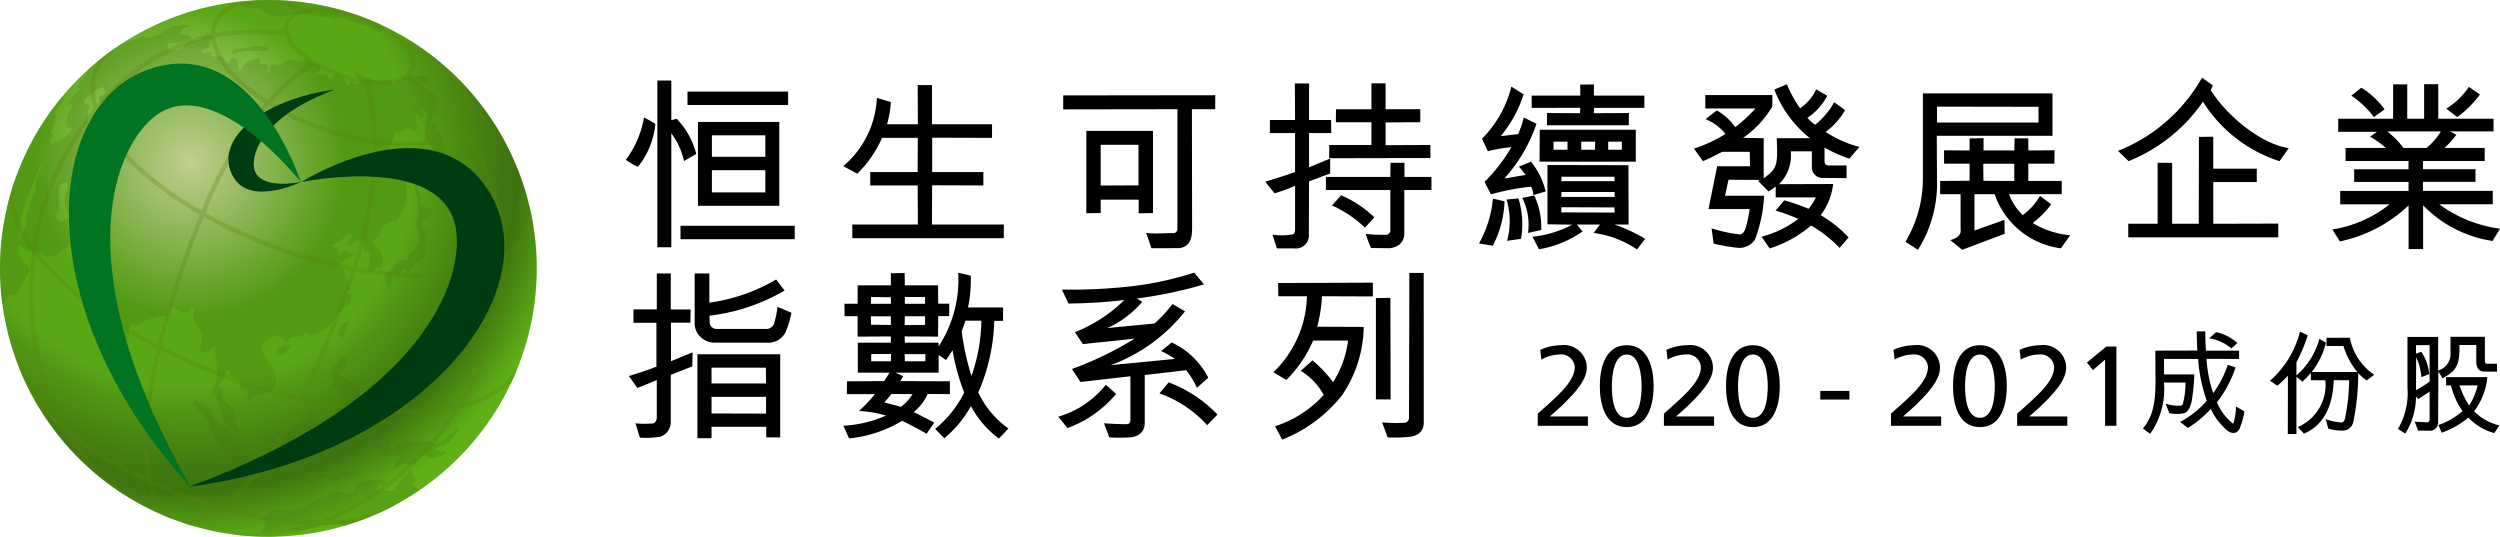 <svg xmlns="http://www.w3.org/2000/svg" xmlns:xlink="http://www.w3.org/1999/xlink" width="183.451" height="39.39" viewBox="0 0 183.451 39.39">
  <defs>
    <radialGradient id="radial-gradient" cx="0.354" cy="0.302" r="0.714" gradientUnits="objectBoundingBox">
      <stop offset="0" stop-color="#ebeeb8"/>
      <stop offset="0.4" stop-color="#5aa716"/>
      <stop offset="0.582" stop-color="#5aa716"/>
      <stop offset="0.657" stop-color="#509513"/>
      <stop offset="0.781" stop-color="#427c10"/>
      <stop offset="0.857" stop-color="#3e740f"/>
      <stop offset="1" stop-color="#5fb017"/>
    </radialGradient>
  </defs>
  <g id="Group_4221" data-name="Group 4221" transform="translate(-602.041 -543.527)" style="isolation: isolate">
    <path id="Path_4956" data-name="Path 4956" d="M740.494,567.569a7.23,7.23,0,0,1-.889-.512,7.155,7.155,0,0,0,1.334-3.112,9.116,9.116,0,0,1,.835.472A5.888,5.888,0,0,1,740.494,567.569Zm3.382-.431a5.309,5.309,0,0,0-.93-2.034v8.366h-1.024V561.237h1.024v2.91l.391-.108a5.774,5.774,0,0,1,1.441,2.587Zm-.256,5.739v-.983H752v.983Zm.512-9.849v-.983h7.383v.983Zm.768,7.4v-6.157h5.969v6.157Zm4.944-5.173h-3.921v1.576h3.921Zm0,2.56h-3.921v1.63h3.921Z" transform="translate(-91.643 -11.798)"/>
    <path id="Path_4957" data-name="Path 4957" d="M790.912,563.485a7.361,7.361,0,0,1-.283,1.63h2.264l-.013-2.87h1.051v2.87h4.405v1l-4.392-.014v2.52H797.7v.984l-3.759-.013-.014,2.883H799.2v1H788.083v-1h4.81l-.013-2.869H789.4v-.984h3.476l.013-2.506h-2.627a8.253,8.253,0,0,1-1.819,2.627l-1.024-.553a6.976,6.976,0,0,0,2.466-5.011Z" transform="translate(-123.499 -12.47)"/>
    <path id="Path_4958" data-name="Path 4958" d="M842.232,575.688c-.122-.377-.216-.687-.391-1.118.782.081,1.4,0,2.034.013a.3.3,0,0,0,.269-.323v-8.771l-8.38.013v-1.024l11.155-.014v1.024h-1.711l.014,8.689c0,.836-.162,1.388-.93,1.509Zm-4.77-8.609h4.891v6.036l-1.051.013v-1h-2.789v.983l-1.051.013Zm3.826,4V568.1h-2.775v2.991Z" transform="translate(-155.704 -13.949)"/>
    <path id="Path_4959" data-name="Path 4959" d="M880.717,572.943a4.3,4.3,0,0,0,1.522-.027.4.4,0,0,0,.135-.31V569.36a10.394,10.394,0,0,1-1.509.552c-.216-.283-.418-.5-.674-.849.822-.27,1.563-.472,2.182-.714v-2.856h-1.846v-.957h1.846l-.013-2.681H883.4v2.681h1.617l.014.957H883.4V568c.364-.135.9-.378,1.549-.633v1.091l-1.549.579-.013,3.88a.955.955,0,0,1-1.092,1.037H881.04Zm7.234.983a7.372,7.372,0,0,1-.391-1.037,10.568,10.568,0,0,0,1.536.067.378.378,0,0,0,.269-.229V569.67h-4.729v-.957h4.729l.014-1.037H890.4v1.037h1.98v.957H890.39v3.274c-.067.539-.337.889-1.078,1Zm1.065-10.185h2.546v.956l-2.546.013v1.671l3.287-.013v.956l-7.424.014v-.97h3.1V564.7h-2.614l.013-.956h2.6v-1.9h1.038Zm-1.509,8.689a9,9,0,0,0-2.425-1.63l.673-.741a8.271,8.271,0,0,1,2.439,1.617Z" transform="translate(-185.3 -12.201)"/>
    <path id="Path_4960" data-name="Path 4960" d="M927.16,573.751a8.185,8.185,0,0,0,1.024-3.287l.849.2a7.509,7.509,0,0,1-.862,3.26Zm4.217-8.771a11.635,11.635,0,0,1-2.344,4c.377-.04,1.01-.175,1.563-.256-.135-.148-.323-.418-.512-.606l.889-.363a5.44,5.44,0,0,1,1.078,2.182l-.9.269a1.851,1.851,0,0,0-.162-.62,17.613,17.613,0,0,0-2.951.566l-.471-.916a12.121,12.121,0,0,0,1.967-2.546,10.773,10.773,0,0,0-1.724.3l-.431-.916a8.231,8.231,0,0,0,2.156-3.827l.9.566a9.356,9.356,0,0,1-1.671,3.058c.3-.013.8-.094,1.266-.135a7.133,7.133,0,0,0,.418-1.226Zm-2.156,8.582a5.511,5.511,0,0,0-.04-3.031l.876-.081a6.462,6.462,0,0,1,.188,2.964Zm1.994-3.328a5.445,5.445,0,0,1,.512,2.533l-.97.216a4.431,4.431,0,0,0-.418-2.573Zm-.189-6.427v-.9h3.57l-.013-.809,1.011-.013v.822h3.7v.9h-3.691l-.013.391,2.573-.014-.013.9h-6v-.9l2.425.014.013-.4Zm3.732,9.067a7.8,7.8,0,0,1-3.193,1.307l-.485-.916a8.062,8.062,0,0,0,2.923-.889l-1.819-.027V568l5.941.013.014,4.352h-1.051a11.39,11.39,0,0,1,2.263,1.051l-.592.781a7.458,7.458,0,0,0-3.18-1.213l.458-.62h-1.7Zm3.907-7.464v2.344h-7.06l.014-2.344Zm-6.036,1.469h1.024v-.593H932.63Zm4.486,4.608-.014-.377-3.894-.013-.013.377Zm-3.907-2.627v.323h3.907l-.014-.323Zm0,1.118v.364h3.907v-.364Zm1.455-3.1h1.01l.014-.593h-1.024Zm1.98-.593v.593h1v-.593Z" transform="translate(-216.59 -12.363)"/>
    <path id="Path_4961" data-name="Path 4961" d="M982.927,566.005a8.343,8.343,0,0,1-2.614-3.57l.916-.391a9.186,9.186,0,0,0,.97,1.765,3.492,3.492,0,0,0,1.186-1.388l.808.471a4.307,4.307,0,0,1-1.455,1.617,3.561,3.561,0,0,0,.566.512,5.657,5.657,0,0,0,1.4-1.657l.8.579a5.143,5.143,0,0,1-1.428,1.6,8.219,8.219,0,0,0,2.479,1.1l-.741.862a10.768,10.768,0,0,1-1.819-.808v.984c0,.188.068.323.337.323h1.28v.93l-1.711-.014a.776.776,0,0,1-.836-.808v-1.145h-1.549a2.94,2.94,0,0,1-.862,2.412l3.974-.014a4.717,4.717,0,0,1-.916,2.291,8.8,8.8,0,0,1,2.048,1.63l-.66.768a9.506,9.506,0,0,0-2.088-1.643,8.7,8.7,0,0,1-3.045,1.684l-.593-.862a7.615,7.615,0,0,0,2.695-1.307,12.182,12.182,0,0,0-1.671-.607l.647-.754a14.884,14.884,0,0,1,1.778.62,4.119,4.119,0,0,0,.539-.835h-2.951v-.8a6.184,6.184,0,0,1-.525.364l-.768-.781a.778.778,0,0,1,.216-.067l-2.385-.014-.256,1.172h2.87a10.667,10.667,0,0,1-.66,3.193,1.351,1.351,0,0,1-1.348.62,11.825,11.825,0,0,1-1.7-.3l-.148-1.118a10.747,10.747,0,0,0,2.035.444c.229.014.364-.175.458-.444a10.62,10.62,0,0,0,.3-1.415h-3.018l.633-3.139h2.412L978.508,567H976.5c-.4.189-.9.485-1.428.687l-.66-.916a10.949,10.949,0,0,0,2.317-1.078,3.633,3.633,0,0,0-1.468-1.091l.835-.633a4.157,4.157,0,0,1,1.347,1.226,10.557,10.557,0,0,0,1.482-1.374h-3.678v-.983h4.917v.849a7.541,7.541,0,0,1-2.142,2.29l1.509.027v2.937c1.038-.727,1.024-1.01.957-2.937Z" transform="translate(-248.069 -12.336)"/>
    <path id="Path_4962" data-name="Path 4962" d="M1023.215,570.367a9.126,9.126,0,0,1-1.4,5.173l-.916-.593a8.983,8.983,0,0,0,1.28-4.756v-6.13h9.512v3.112H1023.2Zm7.45-5.322-7.45-.013V566.2h7.45Zm-2.156,6.413a3.966,3.966,0,0,0,1,1.536,4.67,4.67,0,0,0,1.266-1.415l.822.62a6.586,6.586,0,0,1-1.361,1.374,6.542,6.542,0,0,0,2.749.9l-.674.956a5.934,5.934,0,0,1-4.863-3.974h-1.482v2.667l2.2-.781.013,1.024-3.112,1.172-.875-.714c.485-.134.822-.35.755-.795v-2.573h-1.509l.013-.97,2.156-.013v-1.253h-1.873v-.983l1.873.014v-.889l1.024-.013v.9h2.263l.013-.889h1.01v.889l1.927-.014-.014.983h-1.913v1.266h2.452v.97Zm.378-.97v-1.266h-2.277l.014,1.253Z" transform="translate(-279.037 -13.68)"/>
    <path id="Path_4963" data-name="Path 4963" d="M1074.428,561.507c1.1,1.765,3.583,3.934,5.726,4.257l-.674.957a10.354,10.354,0,0,1-5.619-4.365,12.142,12.142,0,0,1-5.456,4.365l-.781-.755a12.248,12.248,0,0,0,6.171-5.375l.795.579Zm.189,6.75v3.058l4.769-.013v1.01h-11.007v-1h2.155v-4.473h1.064v4.473h1.954l.013-6.372,1.051-.013v2.344h3.193v.984Z" transform="translate(-310.165 -11.368)"/>
    <path id="Path_4964" data-name="Path 4964" d="M1120.346,570.936a10.366,10.366,0,0,1-5.038,2.641l-.552-.876a8.959,8.959,0,0,0,4.2-1.846h-3.624v-.983h5.012v-.66h-3.988v-.93h3.988v-.606h-4.621v-.956h2.951a5.547,5.547,0,0,0-1.159-.822l.512-.364h-2.843v-.957h4.028v-2.519h1.037v2.519h1.24v-2.533h1.037v2.533h4.055v.93H1123.4l.458.242a6.625,6.625,0,0,1-.876.97h2.95v.956h-4.527v.606h3.853v.93h-3.853v.66h5.12v.983H1122.6a9.632,9.632,0,0,0,4.46,1.792l-.553.9a8.961,8.961,0,0,1-5.093-2.614v3.207h-1.064Zm-3.462-8.636a5.9,5.9,0,0,1,1.7,1.59l-.781.566a6.874,6.874,0,0,0-1.657-1.576Zm1.9,3.207a6.316,6.316,0,0,1,1.186,1.213h1.7a5.152,5.152,0,0,0,1.051-1.213Zm6.8-2.708a7.492,7.492,0,0,1-1.671,1.657l-.795-.62a5.548,5.548,0,0,0,1.657-1.6Z" transform="translate(-341.564 -12.336)"/>
    <path id="Path_4965" data-name="Path 4965" d="M742.34,603.644h1.024v2.641h1.455l-.013.97h-1.428v2.829c.364-.148.93-.4,1.59-.647l-.027,1.024-1.576.62v3.543a1.152,1.152,0,0,1-.768,1,6.732,6.732,0,0,1-1.5.067l-.323-1.051a7.241,7.241,0,0,0,1.334,0c.108-.027.229-.256.229-.4v-2.775c-.337.134-.876.377-1.428.579l-.62-.876c.795-.242,1.455-.458,2.021-.687v-3.22h-1.684v-.983h1.711Zm3.88,3.624a.5.5,0,0,0,.5.444h3.759a.651.651,0,0,0,.445-.336,6.4,6.4,0,0,0,.269-1.28c.418.162.687.283,1.024.431a7.18,7.18,0,0,1-.444,1.455,1.43,1.43,0,0,1-1.334.741h-3.826a1.5,1.5,0,0,1-1.334-.768,1.361,1.361,0,0,1-.162-.687v-3.624h1.078v2.142a13.24,13.24,0,0,0,4.9-1.7l.62.808a14.129,14.129,0,0,1-5.51,1.846Zm4.149,8.407v-.781h-4.014v.836h-1.037v-6.157h6.076v6.1Zm-4.014-3.961h4l-.013-1.158h-3.988Zm0,2.2,4,.013V612.7h-4Z" transform="translate(-92.101 -40.049)"/>
    <path id="Path_4966" data-name="Path 4966" d="M796.773,603.7a9.5,9.5,0,0,1-.2,2.331h2.573v.984H798.5a14.083,14.083,0,0,1-1.172,5.254,6.8,6.8,0,0,0,2.21,2.641l-.7.741a7.123,7.123,0,0,1-2.048-2.384,8.308,8.308,0,0,1-1.954,2.358l-.674-.687a7.889,7.889,0,0,0,2.129-2.668,15.291,15.291,0,0,1-.849-3.1c-.161.216-.336.539-.485.714l-.539-.364v1.294h-3.179l.579.256-.2.364,3.624.013v.943l-1.63-.013a3.641,3.641,0,0,1-1.024,1.334c.391.175.9.445,1.509.768l-.566.822c-.7-.431-1.172-.633-1.792-.957a9.2,9.2,0,0,1-3.894,1.294l-.418-.93a8.95,8.95,0,0,0,3.125-.741,7.889,7.889,0,0,0-1.981-.337,10.521,10.521,0,0,0,1.172-1.24h-2.061l.013-.943,2.722-.013.4-.62h-2.331v-2.2h2.425v-.458l-2.439.014v-1.5h-.956l-.013-.916h.97v-1.347h2.439v-.889l1.01-.013.014.9h2.438l.013,1.347h.808v.916h-.808l-.013,1.5-2.452-.014.014.458h2.479v.283a9.005,9.005,0,0,0,1.441-5.416Zm-7.316,1.563-.013.5h1.469v-.485Zm-.013,1.415.013.62,1.455.014v-.633Zm1.469,3.3.013-.539-1.455.014v.525Zm.741,3.341a3.4,3.4,0,0,0,.849-.93l-1.549-.013c-.189.242-.418.5-.525.62Zm1.765-6.642h-1.482l-.014.647,1.5-.013Zm.027,2.775h-1.523l.014.525h1.509Zm-1.509-4.19v.5h1.482v-.5ZM796.382,607c-.067.229-.2.525-.27.808a18.879,18.879,0,0,0,.714,3.247,12.654,12.654,0,0,0,.727-4.055Z" transform="translate(-123.499 -39.941)"/>
    <path id="Path_4967" data-name="Path 4967" d="M834.675,614.044a6.865,6.865,0,0,0,3.489-2.344l.755.674a8.38,8.38,0,0,1-3.57,2.506Zm10.172-2.115a6.007,6.007,0,0,0-.781-1.294l-3.045.351v3.489c0,.687-.431,1.051-1.145,1.091a13.061,13.061,0,0,1-1.455,0l-.391-1.037c.62.04,1.172.067,1.616.067.256,0,.323-.108.323-.35v-3.166l-3.664.418c-.216-.323-.4-.606-.62-.956a25.1,25.1,0,0,0,4.594-2.223l-3.8.4-.579-.876a10.967,10.967,0,0,0,3.624-2.358,38.936,38.936,0,0,1-4.1.256l-.485-1.024a39.788,39.788,0,0,0,5.12-.243,24.282,24.282,0,0,0,4.594-1l.714.862a31.742,31.742,0,0,1-4.931,1.037l.4.243a7.318,7.318,0,0,1-2.56,1.926l3.463-.337a10.026,10.026,0,0,0,1.32-1.428l.916.539a12.413,12.413,0,0,1-5.456,3.948l4.715-.458a6.431,6.431,0,0,0-1.011-.58L843,608.6a5.682,5.682,0,0,1,2.681,2.587Zm-2.074-.4a9.505,9.505,0,0,1,3.583,2.358l-.755.781a8.527,8.527,0,0,0-3.5-2.331Z" transform="translate(-154.978 -39.941)"/>
    <path id="Path_4968" data-name="Path 4968" d="M882.088,614.773a8.125,8.125,0,0,0,3.57-2.3,4.744,4.744,0,0,0-1.684-1.765l.862-.768a9.313,9.313,0,0,1,1.509,1.6,7.337,7.337,0,0,0,1.1-3.058h-2.56a9.264,9.264,0,0,1-1.953,2.883c-.351-.161-.606-.35-.97-.552a7.981,7.981,0,0,0,2.465-5.578h-2.1l-.013-.97,6.952-.027v1.01l-3.732-.014a11.437,11.437,0,0,1-.35,2.237l3.409.014a9.087,9.087,0,0,1-1.617,5.052,10.544,10.544,0,0,1-4.365,3.22Zm7.4-1.967v-7.437l1.065-.013.014,7.45Zm.458,1.684a11.852,11.852,0,0,0,1.671.027.363.363,0,0,0,.3-.391l.027-10.6h1.051L893,614.5c0,.566-.323.97-1.051,1.051a10.416,10.416,0,0,1-1.6.04Z" transform="translate(-186.483 -39.969)"/>
    <path id="Path_4969" data-name="Path 4969" d="M1074.645,620.126a5.7,5.7,0,0,1-1.016,3.764l-.533-.4c.991-1.108.933-2.732.924-4.114l-.008-1.591,3.081-.008c-.016-.383-.042-.858-.042-1.407h.624c.009.575.017.958.05,1.416h2.432v.608l-2.39-.008a9.581,9.581,0,0,0,.491,2.515,7.415,7.415,0,0,0,1.066-2.074l.574.192a8.337,8.337,0,0,1-1.366,2.548,3.955,3.955,0,0,0,1.116,1.524c.041.033.067.058.109.008a5.173,5.173,0,0,0,.175-1.216l.617.358a5.2,5.2,0,0,1-.325,1.183.561.561,0,0,1-.3.367c-.383.142-.708-.183-.95-.45a4.346,4.346,0,0,1-.891-1.283,7.963,7.963,0,0,1-1.682,1.4l-.575-.441a6.639,6.639,0,0,0,1.957-1.558,11.587,11.587,0,0,1-.633-3.064h-2.5v1.133h2.224a16.152,16.152,0,0,1-.183,1.907c-.067.341-.208.808-.55.933a2.454,2.454,0,0,1-1.1,0l-.275-.691a3.023,3.023,0,0,0,1.058.15.187.187,0,0,0,.2-.117,5.781,5.781,0,0,0,.2-1.583Zm4.938-2.507a3.26,3.26,0,0,0-1.616-.741l.5-.45a3.316,3.316,0,0,1,1.566.8Z" transform="translate(-313.811 -48.527)"/>
    <path id="Path_4970" data-name="Path 4970" d="M1108.15,620.018a2.627,2.627,0,0,1-.633-.541,17.157,17.157,0,0,1-.367,3.623.777.777,0,0,1-.7.6,3.749,3.749,0,0,1-1.124-.142l-.2-.7a4.57,4.57,0,0,0,1.174.25c.2-.008.242-.233.308-.616a13.571,13.571,0,0,0,.241-2.482l-1.124-.008c-.05,1.083-.283,3.123-2.19,3.923l-.45-.483a3.366,3.366,0,0,0,2.024-3.431l-1.066-.008v-.533a7.468,7.468,0,0,1-.616.641l-.442-.358v4.205h-.633l.008-4.281a9.785,9.785,0,0,1-.774.733l-.541-.366a7.123,7.123,0,0,0,2.2-3.6l.574.266a12.928,12.928,0,0,1-.833,1.982v.958a5.388,5.388,0,0,0,1.682-2.681l.483.283a5.568,5.568,0,0,1-1.049,2.149h3.348a5.652,5.652,0,0,1-1.016-1.907h-1.241l-.009-.6,1.724-.008a4.191,4.191,0,0,0,1.782,2.715Z" transform="translate(-332.431 -48.577)"/>
    <path id="Path_4971" data-name="Path 4971" d="M1132.118,623.839a.6.6,0,0,1-.683.617l-.791-.008-.242-.65.875.041a.189.189,0,0,0,.217-.2V621.59l-.833.549-.167-.192a5.16,5.16,0,0,1-.783,2.724l-.541-.341a5.2,5.2,0,0,0,.7-3.031v-3.723h2.249v2.465a1.261,1.261,0,0,0,.908-1.074v-1.4h2.523v1.749c0,.1.009.225.158.225h.733v.583l-.974-.008c-.325,0-.549-.258-.549-.7v-1.249h-1.241c.075,1.749-.458,1.982-1.232,2.448l-.308-.508Zm-1.624-2.357a10.03,10.03,0,0,0,1-.625v-2.681l-1,.008v.625l.391-.141a3.54,3.54,0,0,1,.583,1.64l-.583.217a4.085,4.085,0,0,0-.375-1.457Zm1.649,2.557a5.136,5.136,0,0,0,1.766-1.024,5.432,5.432,0,0,1-.849-1.882h-.358v-.608h3.031a4.929,4.929,0,0,1-.974,2.507,3.915,3.915,0,0,0,1.857,1.041l-.375.558a4.1,4.1,0,0,1-1.9-1.133,6.572,6.572,0,0,1-1.957,1.108Zm1.541-2.906a7.4,7.4,0,0,0,.708,1.482,4.744,4.744,0,0,0,.625-1.482Z" transform="translate(-351.167 -49.325)"/>
    <g id="Group_4220" data-name="Group 4220" transform="translate(602.041 543.527)">
      <g id="Group_4219" data-name="Group 4219" transform="translate(0)">
        <g id="Group_4217" data-name="Group 4217">
          <g id="Group_4216" data-name="Group 4216">
            <path id="Path_4972" data-name="Path 4972" d="M602.041,563.221a19.695,19.695,0,1,0,19.7-19.694A19.7,19.7,0,0,0,602.041,563.221Z" transform="translate(-602.041 -543.527)" fill="url(#radial-gradient)"/>
          </g>
        </g>
        <g id="Group_4218" data-name="Group 4218" opacity="0.25" style="mix-blend-mode: multiply;isolation: isolate">
          <path id="Path_4973" data-name="Path 4973" d="M628.663,620.845a1,1,0,0,0,.065.282,3.494,3.494,0,0,1,.132.364,1.631,1.631,0,0,1,.1.415c0,.15-.116.48-.33.449s-.3-.15-.316-.266-.232-.364-.051-.663S628.614,620.632,628.663,620.845Z" transform="translate(-619.463 -595.001)" fill="#3e740f"/>
          <path id="Path_4974" data-name="Path 4974" d="M662.977,619.758s-.1-.12.156-.193.364-.156.522-.143.385-.048.314.085-.279.251-.314.349a.478.478,0,0,1-.388.266A.313.313,0,0,1,662.977,619.758Z" transform="translate(-642.624 -594.084)" fill="#3e740f"/>
          <path id="Path_4975" data-name="Path 4975" d="M677.179,614.247l-.147.241a.99.99,0,0,0-.119.326c-.048.219-.073.168-.1.3-.1.507-.231.265-.231.265a.641.641,0,0,0-.083-.171c-.06-.083-.158-.094-.108-.3a1.078,1.078,0,0,1,.192-.424c.063-.073.108-.083.231-.217a.621.621,0,0,1,.256-.171S677.214,614.174,677.179,614.247Z" transform="translate(-651.564 -590.543)" fill="#3e740f"/>
          <path id="Path_4976" data-name="Path 4976" d="M686.671,586.953l-.146.218a.723.723,0,0,1,.085.231,1.475,1.475,0,0,1,.061.327c0,.085.158.374.242.266s.132-.086.132-.241.109-.374.085-.5,0-.412.108-.314.073.532.22.314.179-.229.192-.265a.373.373,0,0,1,.123-.133c.035-.025.119-.158.158-.183s.094-.108.157-.038.12.3.253.171.048-.133.229-.339-.023-.171.459-.388.5-.482.51-.665-.025-1.065-.025-1.065.168-.361.025-.532a.987.987,0,0,1-.266-.447c0-.1.1-.314.178-.326a.354.354,0,0,0,.269-.217c.085-.16.155-.1.228-.244s.123-.168.073-.266.085-.07-.118-.133-.281-.01-.389-.12l-.111-.111a.216.216,0,0,1-.168-.07c-.1-.087-.073-.437-.073-.437s.133.349.025-.133-.339-.545-.2-.8a.529.529,0,0,0-.039-.507l-.4-.811s-.193-.4-.241-.472-.245-.216-.206-.062-.074.146.119.52a3.649,3.649,0,0,1,.5,1.21,2.028,2.028,0,0,0,.1.653c.073.329.181.592.192.7s-.01.675-.01.675l-.085.738a1.162,1.162,0,0,0,.085.7,1.628,1.628,0,0,1-.326,1.391,1.186,1.186,0,0,0-.45.485c-.035.105.293.105-.228.216s-.58.07-.618.218a.518.518,0,0,1-.108.277c-.085.111-.049.073-.241.219S686.671,586.953,686.671,586.953Z" transform="translate(-658.323 -566.892)" fill="#3e740f"/>
          <path id="Path_4977" data-name="Path 4977" d="M644.653,631.546s.1-.191.191,0a.335.335,0,0,0,.257.206,1.127,1.127,0,0,1,.464.19,1.535,1.535,0,0,1,.412.566c.12.275.052.4.4.619a2.962,2.962,0,0,1,.463.344,3.717,3.717,0,0,1,.62.653,2.362,2.362,0,0,0,.289.412.756.756,0,0,0,.432.12c.274,0,.258.068.326.241s.086.171-.017.258-.447.136-.309.377-.138.292.293.4a5.124,5.124,0,0,1,.908.341,4.164,4.164,0,0,1,1.5.293c.48.276.1.138.754.309s.189.293.947.226,1.049-.1,1.2-.123a3.617,3.617,0,0,0,1.05-.083c.429-.138.429-.173.721-.138s.587-.155.808-.068.377.068.377.119.276.206-.239.258a4.3,4.3,0,0,0-1.118.119,1.494,1.494,0,0,1-.5.258c-.087,0-.171.051-.242,0s-.083.086-.068-.049.155-.1.017-.138a.693.693,0,0,0-.309-.035,2.958,2.958,0,0,1-.394,0,4.152,4.152,0,0,0-.535-.035c-.171.019-.222-.154-.171.019a.672.672,0,0,0,.136.257c.035.052.226-.018.035.052s.037.206-.309.033-.241-.171-.48-.188a3.869,3.869,0,0,1-.756-.138,2.7,2.7,0,0,0-1.031-.257,14.112,14.112,0,0,1-1.719-.4c-1.067-.187-1.272-.254-1.272-.254l-.171-.432-.653-.5-.721-.911s-.432-1.03-.568-1.324a8.221,8.221,0,0,0-.756-1.012S644.43,631.752,644.653,631.546Z" transform="translate(-630.39 -602.108)" fill="#3e740f"/>
          <path id="Path_4978" data-name="Path 4978" d="M663.245,633.883s.206-.274.223-.083a.661.661,0,0,0,.309.5c.173.086,0,.086.261.121s.393.05.222.138a1.256,1.256,0,0,1-.38.171.322.322,0,0,0-.289.274c-.019.138-.1-.118-.035.329s.1.409.1.515.119.206-.017.223-.412.016-.412.016a1.032,1.032,0,0,0-.206.206c-.07.1-.155.258-.241.381s0,.068-.12.206a2.313,2.313,0,0,0-.189.239l-.155.276a.574.574,0,0,1-.361-.07.584.584,0,0,0-.447-.12,4.039,4.039,0,0,1-.567-.051c-.189-.017-.154.035-.344-.052a.633.633,0,0,0-.36-.086c-.135,0-.258-.017-.274-.12s-.07.017-.02-.206a.472.472,0,0,0-.051-.429c-.068-.121-.12-.174-.12-.241a.98.98,0,0,1,0-.309c.035-.068-.087-.138.087-.154s.222-.087.344-.072.463.087.5-.083-.083-.241.155-.241h.412s.4-.206.535-.293.068-.222.4-.222a.715.715,0,0,0,.531-.173.785.785,0,0,0,.293-.291A3.574,3.574,0,0,1,663.245,633.883Z" transform="translate(-640.492 -603.62)" fill="#3e740f"/>
          <path id="Path_4979" data-name="Path 4979" d="M670.562,640.862a2.557,2.557,0,0,0,.412-.6c.087-.239.274-.515.48-.48s.551.088.551.088.447.135.618.032.36-.258.432-.19-.02.174-.02.174a.519.519,0,0,1-.309.206,1.087,1.087,0,0,1-.344.035,4.8,4.8,0,0,1-.5,0c-.276-.018-.276-.07-.412.017s-.241.051-.258.189-.224.068-.018.136a.456.456,0,0,0,.345,0,5.77,5.77,0,0,1,.583-.033c.19,0,.328-.07.344.052s.035.171-.086.187a1.14,1.14,0,0,1-.326.072c-.257.016-.5.032-.5.118s-.083.174.087.258.138.068.223.257.1.429-.052.416a2.263,2.263,0,0,1-.326-.072.294.294,0,0,1-.118-.154,1.149,1.149,0,0,0-.138-.258s-.087-.154-.138-.035-.12.122-.155.258.02.189-.138.241-.206.1-.309.087-.239-.036-.155-.14a.809.809,0,0,0,.138-.241c.052-.1.172-.171.072-.206s-.19.035-.21-.033-.068-.07,0-.174A1,1,0,0,1,670.562,640.862Z" transform="translate(-647.516 -607.591)" fill="#3e740f"/>
          <path id="Path_4980" data-name="Path 4980" d="M688.144,639.253s-.161.068,0,.14.184.159.344.135.367-.068.344.024,0,.135-.206.25a1.01,1.01,0,0,1-.55.159c-.274.025-.228.231-.459.025s-.227-.274-.32-.231a.533.533,0,0,0-.231.138l-.366.369a1.608,1.608,0,0,1-.48.25s-.046.162-.16.07-.091-.16-.206-.138.022-.092-.116.021-.274.117-.388.185-.252.159-.276.07-.089-.1.025-.209a3.766,3.766,0,0,0,.252-.3l.115-.093s.159-.025.046-.116-.092-.09-.231-.09-.295-.07-.387-.07h-.231c-.16,0-.114-.068-.32.025s-.274.135-.321.021-.092-.227-.092-.227.185-.253.047-.3.139.092-.274-.047-.622-.435-.369-.458.231-.138.39-.092.391.092.391.092l.366-.113s.3-.115.3.206-.046.526.183.437.319-.256.458-.345a1.521,1.521,0,0,1,.345-.162l.114-.044s.871-.046,1.168-.046.253-.07.573.022.3.206.572.159.3-.068.391-.136a2.157,2.157,0,0,0,.252-.231,2.7,2.7,0,0,1,.3-.274c.068-.046.412-.39.412-.39l.138-.025s.068.047-.025.185a.979.979,0,0,1-.181.252,2.537,2.537,0,0,0-.209.231c-.181.206-.046.206-.228.3s-.181.138-.319.184S688.144,639.253,688.144,639.253Z" transform="translate(-656.123 -606.412)" fill="#3e740f"/>
          <path id="Path_4981" data-name="Path 4981" d="M675.956,621.936s.3.16.115.412a2.937,2.937,0,0,0-.253.39s-.39.388-.252.459.022-.025.3.113.319.16.387.274.622.185.69.3.159.115.114.321-.114.437-.138.528-.09.09.045.206.093-.024.138.274a1.973,1.973,0,0,1,.047.413.569.569,0,0,1-.138.319c-.068.093,0,.07-.16.206s-.093.412-.3.391-.48.046-.5-.16a2.366,2.366,0,0,1-.022-.344c0-.115-.091-.206-.159-.161s-.138,0-.231.093-.022-.047-.093.091-.206.3-.249.135-.092-.135-.025-.252.206-.434.206-.434.047.092.161-.021.07.2.116-.117.044-.319,0-.412-.184-.16-.209-.341.07-.276-.021-.347-.3-.022-.345-.183-.135-.206-.135-.39a2.848,2.848,0,0,0,0-.434c-.024-.138-.116-.323-.046-.412s.022-.161.206-.391a1.359,1.359,0,0,0,.3-.433c.045-.14.163-.3.231-.3S675.956,621.936,675.956,621.936Z" transform="translate(-650.623 -595.625)" fill="#3e740f"/>
          <path id="Path_4982" data-name="Path 4982" d="M681.094,638.726s.047.252-.068.369a.728.728,0,0,0-.206.366c-.023.113-.116.046-.229.227s-.022.346-.115.185-.206.025-.068-.253a1.765,1.765,0,0,0,.206-.48c.022-.138.136-.206.206-.277S680.981,638.59,681.094,638.726Z" transform="translate(-654.206 -606.917)" fill="#3e740f"/>
          <path id="Path_4983" data-name="Path 4983" d="M653.356,554.057a.328.328,0,0,1-.228.1c-.116-.017-.214.068-.116-.13s.116-.228.2-.241-.032.029.244-.019.846-.113.927-.13a2.728,2.728,0,0,1,.537-.1,2.1,2.1,0,0,1,.57.131c.163.052.261,0,.179.117s-.065.127-.163.143a.946.946,0,0,1-.39.016,3.249,3.249,0,0,0-.57-.033A4.211,4.211,0,0,0,653.356,554.057Z" transform="translate(-635.971 -550.194)" fill="#3e740f"/>
          <path id="Path_4984" data-name="Path 4984" d="M634.525,557.34a7.474,7.474,0,0,1,.15,1.923s-.166-.133-.282-.25-.549-.845-.763-1.176a2.9,2.9,0,0,1-.367-.63,7.787,7.787,0,0,1,.068-1.326,2.091,2.091,0,0,0,.05-.447c0-.117-.316-.266-.384-.314s-.065.065.052.164.048.3.048.416-.065.116-.149.083-.114-.051-.214-.233-.2.133-.215.316a.785.785,0,0,0,.1.382l.065.314a.758.758,0,0,1-.2.231c-.116.083-.231-.081-.347-.214s-.464.214-.464.214a3.158,3.158,0,0,1-.53.083c-.183,0-.215.4-.215.4a5.143,5.143,0,0,0-.181.515,2.072,2.072,0,0,1-.35.646c-.115.117-.082.366-.032.366a.62.62,0,0,1,.347.183c.133.132.281.2.415,0s.5.33.63.5a11.52,11.52,0,0,1,.116,2.255c0,.43-.545,1.64-.895,1.673a3.27,3.27,0,0,0-.713.249c-.215.05-.279.529-.316.7s-.164.263-.463.412.166.432.3.6a1.689,1.689,0,0,1,.332.48,1.963,1.963,0,0,1-.051.829c-.065.15-.4.1-.529.183s-.2.166-.35.149-.1-.281-.048-.379a.666.666,0,0,0-.017-.532c-.1-.181.133-.231.133-.379s-.366-.133-.48-.116-.133-.283-.02-.416-.181-.38-.33-.415-.6.331-.778.382,0-.3,0-.3a1.062,1.062,0,0,0,.164-.513c-.033-.181-.48.133-.58.3a1.083,1.083,0,0,1-.661.382c-.314.082,0,.316.149.316s.15.181.133.43.3-.048.432-.2.246,0,.4.083a2.287,2.287,0,0,0,.349.149s.1.133-.15.133-.713.432-.862.548.033.364.116.381a.17.17,0,0,1,.15.181,3.093,3.093,0,0,0,.282.613s.183.133.15.249-.085.183.016.315-.068.184-.233.282.1.249.266.266.1.048.081.133-.048.231-.081.415-.1.163-.2.2a.457.457,0,0,0-.4.282,11.286,11.286,0,0,1-.664.961l-.746.613a1.879,1.879,0,0,1-.613.3c-.183,0-.183-.033-.348.085s-.164-.1-.23-.2-.168.1-.168.1l-.231.148a1.488,1.488,0,0,1-.415.085c-.183,0-.4-.085-.512.246s-.316.185-.3.133a.647.647,0,0,0-.415-.447c-.3-.118-.778.2-.9.249s-.3.364-.4.529.283.813.484,1.077a1.648,1.648,0,0,1,.6,1.211.949.949,0,0,1-.895,1.127,3.1,3.1,0,0,0-1.128.513c-.183.1-.133-.2-.033-.381s-.15-.4-.416-.43-.149-.315-.181-.58-.249-.3-.432-.331-.282-.049-.331-.182.117-.184-.083-.249-.231.065-.231.181a1.614,1.614,0,0,1-.349.6c-.133.149-.2.515,0,.432s.149.432.116.661.613.73.8.931a.754.754,0,0,1,.168.761c-.1.266.146.678.262.912s-.6-.217-.709-.347-.582-.8-.582-.8-.068-.58-.1-.811a1.78,1.78,0,0,0-.547-.862c-.181-.1.052-.5.218-.746a2.882,2.882,0,0,0,.081-1.459,3.361,3.361,0,0,1-.1-1.142c.05-.266-.2,0-.2,0l-.4.283c-.1.065-.283.048-.5-.085s.035-.382.116-.613a1.842,1.842,0,0,0-.1-.794s-.333-.6-.43-.8a1.109,1.109,0,0,1-.035-.613c.018-.166-.065-.184-.13-.3s-.085,0-.085.1-.033.15-.181.182-.1,0-.314.018-.117.017-.266-.068-.085-.083-.2-.048-.083-.017-.181-.2-.25.016-.432.3-.184.217-.565.265a7.154,7.154,0,0,0-1.64.581c-.233.15-.331.032-.565.049s-.2.646-.2.646a1.146,1.146,0,0,1-.214.583c-.216.314-.116.065-.149.429s-.152.1-.3.233a.53.53,0,0,1-.415.2.239.239,0,0,0-.25.2.33.33,0,0,1-.166-.2,2.7,2.7,0,0,1-.116-.532c0-.1-.016-.76-.016-.76l-.117-1.342a7.39,7.39,0,0,1,0-1.226c.068-.334.068-.763.133-.9a3.721,3.721,0,0,0,.149-.38c.033-.083.133-.415.049-.364a.255.255,0,0,1-.2.05,1.141,1.141,0,0,1-.447-.068c-.05-.05-.05-.163-.082-.364s-.083-.364-.083-.364.166-.116.1-.266a.621.621,0,0,1-.1-.332,2.745,2.745,0,0,0-.166-.481c0-.048.048-.43.048-.48s-.031-.081-.164-.116a4.88,4.88,0,0,1-.678-.429,7.217,7.217,0,0,1-.846-.93c-.1-.215-.283-.315-.183-.5a.569.569,0,0,0,.032-.4s-.447-.2-.48-.347a3.016,3.016,0,0,1-.068-.779,5.405,5.405,0,0,1,.168-.794c.032-.234.017-.48-.133-.416s-.382.166-.415.331a2.951,2.951,0,0,0-.085.547c0,.183.017.7.035.828a.994.994,0,0,1-.116.515c-.083.133-.181.447.033.562s.266.132.379.051.467-.282.45-.149a1.537,1.537,0,0,0-.083.412,1.081,1.081,0,0,0,.065.5,3.579,3.579,0,0,1,.051.878.742.742,0,0,1-.314.381c-.216.1-.314.051-.349.2a.407.407,0,0,1-.364.317c-.2.016-.729.214-.879.033a.619.619,0,0,0-.5-.2c-.166-.019-.565-.083-.565-.083a1.137,1.137,0,0,1-.38-.25c-.1-.13-.12-.027-.206-.114s-.228-.158-.228-.043.027.073.043.2.128.717.128.717a1.363,1.363,0,0,0,.3.311c.214.174.327.174.358.331a.781.781,0,0,1-.116.5c-.07.087-.171.341-.241.459s-.13.184-.244.354-.115.686-.442.686a1.755,1.755,0,0,0-.657.158,1.652,1.652,0,0,1-.1.331.451.451,0,0,1-.2.193,20.265,20.265,0,0,1-.171-2.609,19.611,19.611,0,0,1,4.625-12.677.641.641,0,0,1,.048.2c-.016.073.07.026-.086.257s-.271.358-.328.472-.143.07-.171.2-.073.216.013.261.014.254-.07.455a3.2,3.2,0,0,0-.144.6.354.354,0,0,0-.13.274c.017.157.144.114.057.312s-.185.271-.128.344-.027.185.158.158.156-.057.271-.1a4.681,4.681,0,0,0,.428-.244,2.288,2.288,0,0,0,.4-.3,1.784,1.784,0,0,0,.214-.231c.072-.1.158-.254.057-.3s-.187.014-.244-.1-.085-.086-.043-.257a1.678,1.678,0,0,1,.143-.831,1.468,1.468,0,0,0,.231-.626s-.288.385-.231.083a1.315,1.315,0,0,1,.271-.542s.328-.357.485-.555.088-.161-.1-.144.56-.876.7-1.1a2.7,2.7,0,0,0,.133-.276,19.733,19.733,0,0,1,2.248-1.741l1.768-.665s.047.206.459.092.458-.185.618-.185.263-.206.32-.252a2.482,2.482,0,0,1,1.194-.434,2.136,2.136,0,0,1,.639,0c.459.046-.319.184-.319.184l-.319.5h.5a.794.794,0,0,1,.459.231l-.181.093a3.608,3.608,0,0,1-.643.227,2.119,2.119,0,0,1-.733.047.342.342,0,0,0-.276.184,1.615,1.615,0,0,1,.046.321c0,.136.374.01.374.01.166.052.185.016.334,0a.975.975,0,0,0,.429-.231.916.916,0,0,1,.314-.266,1.25,1.25,0,0,1,.632-.181.772.772,0,0,0,.561-.282,1.441,1.441,0,0,1,.482-.052c.115,0,.166.052.166.133s-.133.133-.149.2a1.646,1.646,0,0,1-.068.364c-.065.2-.133.166-.347.282s-.218.048-.331.085.081.048.114.149.218,0,.334,0,.181-.017.331-.017.048.082.015.2.316.118.316.118.181-.02.3-.02a1.014,1.014,0,0,1,.364.185l.117.246s.281-.032.314-.2.217-.116.314-.065.233.05.218.133a1.96,1.96,0,0,0,.064.711c.085.216.266-.231.266-.231s.183-.2.283-.317.447-.163.613-.246a1.18,1.18,0,0,1,.43-.082l-.083.279s.051.133.149.15.218,0,.4.032.05.317.033.447a.179.179,0,0,0,.1.184l.1-.5.1-.133a.7.7,0,0,1,.366.051c.214.082.166-.016.4-.083s.133-.183.283-.247a1,1,0,0,1,.661.016c.25.081.3.016.5.016s.181-.068.38-.1.382.181.382.181a2.786,2.786,0,0,1,.432.151c.282.115.15.231.181.348s-.031.1-.2.23.065.15.065.15a2.254,2.254,0,0,0,.43.035c.266,0,.183.113.283.2a.33.33,0,0,0,.314.065c.1-.033,0-.1.016-.25s.266.019.449.019.214.048.214.048.116.1.184.166.049.266.082.347a.675.675,0,0,0,.216.233c.082.068.082-.116.114-.249s.052-.1.117-.1.148.081.282.181.2,0,.283-.051-.085-.364-.085-.364a.863.863,0,0,1-.181-.246c-.017-.085.133-.185.133-.185a1.01,1.01,0,0,1,.347.266c.1.15.467.166.467.166a1.525,1.525,0,0,1,.561.249c.185.166.5-.083.5-.083l.38-.065s.2.166.347.281.334-.2.334-.2a.858.858,0,0,1,.246-.048c.118,0,.15-.068.085-.214s.148-.068.266-.085a1.011,1.011,0,0,1,.512-.033,2,2,0,0,0,.548.033c.2.017,0,0,.314.017s.2.214.3.281a1.1,1.1,0,0,1,.214.347.63.63,0,0,1-.3-.083c-.133-.082-.183.018-.332-.014s.2.432.2.432l.581.315a.333.333,0,0,1,.166.364c-.065.231.032.379.032.564s.018.149.133.43-.183.033-.316.1.017.233-.081.318-.032.113-.052.246.133.083.25.083.083.183.083.316a.458.458,0,0,0,.1.363c.1.085.183.1.2.25S634.341,557.123,634.525,557.34Zm-25.324.453s-.365.139-.458.366-.184.5-.046.69,0,.548.32.274.277-.412.459-.6a3.694,3.694,0,0,1,.412-.412,1.434,1.434,0,0,0,.55-.871c0-.227-.093-.593.093-.64s.138-.091.365-.091.321.045.414-.138-.138-.367-.138-.367-.779-.228-1.053.274a2.257,2.257,0,0,1-.5.735C609.384,557.242,609.522,557.654,609.2,557.792Zm-5.041,3.621c-.183.412-.5,1.511-.5,1.511s-.181,1.147-.228,1.7.321-.55.459-.827a1.515,1.515,0,0,0,.091-.778c0-.275.136-.413.228-.733a5.1,5.1,0,0,1,.185-.686c.135-.369.227-.323.227-.643a3.7,3.7,0,0,1,.185-.871l.367-.778C605.03,559.03,604.344,561,604.16,561.413Zm4.721-7.469a3.309,3.309,0,0,0-.5.412.44.44,0,0,0-.184.412.665.665,0,0,1,.366.138c.184.135-.047.321-.047.321a3.272,3.272,0,0,0,0,.824c.047.643.138-.181.323-.274s.227-.322.412-.5a1.041,1.041,0,0,0,.228-.5,2.688,2.688,0,0,0-.182-.369c-.093-.135.043-.181.274-.32s.138-.274.138-.274C609.753,553.209,609.063,553.852,608.882,553.944Z" transform="translate(-602.041 -547.156)" fill="#3e740f"/>
          <path id="Path_4985" data-name="Path 4985" d="M655.787,543.554l-1.031.267.1.2s.179.017.683.082.6,0,.911.2.033.18.522.291.54.246.93.166.733-.2.733-.2a8.432,8.432,0,0,1,1.545.082,4.972,4.972,0,0,0,.866.179c.163,0-.312-.179.244-.032a4.366,4.366,0,0,0,.635.146s-.082-.179.081-.146.359.065.359.065l.259.163s.831.241,1.107.309.1-.049.523.162a3.829,3.829,0,0,0,.685.343c.1,0-.148.048.162-.017s.2-.048.2-.211a.84.84,0,0,0-.081-.214,19.611,19.611,0,0,0-8.357-1.858C656.5,543.527,656.139,543.538,655.787,543.554Z" transform="translate(-637.159 -543.527)" fill="#3e740f"/>
          <path id="Path_4986" data-name="Path 4986" d="M670.863,648.018a.951.951,0,0,1-.321-.231c-.068-.093.046-.161.161-.274s.021-.16-.022-.322-.092-.09-.163-.206,0-.182-.043-.366-.276.206-.344.276a2.9,2.9,0,0,1-.412.458c-.253.2-.117.068-.344.434s-.321.344-.391.391a2.593,2.593,0,0,1-.618,0,.951.951,0,0,1-.459-.07c-.252-.068-.046-.09.047-.253s.3-.068.412-.135.16-.163.138-.367,0,0-.206,0-.459.044-.824.044a2.053,2.053,0,0,0-.665.091c-.319.068-.206.115-.3.185a.894.894,0,0,0-.252.412c-.047.161-.138.161-.5.252s-.228,0-.5-.07-.252,0-.594,0-.162.117-.277.185a1.545,1.545,0,0,1-.686.252c-.206-.021-.6.323-.871.5a1.879,1.879,0,0,1-.781.3,1.186,1.186,0,0,1-.64.068,4.876,4.876,0,0,0-.8.046c-.228.047-.389.093-.595.115s-.091.116-.231.252-.114.138-.252.274,0,.16.138.3.092.231-.046.344-.16.113-.231.274.826,0,1.055.047a4.212,4.212,0,0,0,.962-.115h.8l1.031-.206a11.107,11.107,0,0,1,1.442-.274c.61-.062.738.125.754.155a19.546,19.546,0,0,0,5.607-2.651A.718.718,0,0,0,670.863,648.018Z" transform="translate(-640.238 -612.173)" fill="#3e740f"/>
        </g>
        <path id="Path_4987" data-name="Path 4987" d="M661.127,557.394" transform="translate(-641.403 -552.765)" fill="none" stroke="#99c500" stroke-width="5.465" style="mix-blend-mode: multiply;isolation: isolate"/>
        <path id="Path_4988" data-name="Path 4988" d="M675.58,549.117" transform="translate(-651.032 -547.251)" fill="none" stroke="#99c500" stroke-width="5.465" style="mix-blend-mode: multiply;isolation: isolate"/>
        <path id="Path_4989" data-name="Path 4989" d="M689.783,550.894" transform="translate(-660.494 -548.435)" fill="none" stroke="#99c500" stroke-width="5.465" style="mix-blend-mode: multiply;isolation: isolate"/>
        <path id="Path_4990" data-name="Path 4990" d="M652.572,581.875c.051.052.1.106.151.155a.2.2,0,0,1,.04.035C652.705,582,652.637,581.937,652.572,581.875Z" transform="translate(-635.704 -569.074)" fill="none" style="mix-blend-mode: multiply;isolation: isolate"/>
        <path id="Path_4991" data-name="Path 4991" d="M662.369,636.426" transform="translate(-642.231 -605.415)" fill="none" stroke="#99c500" stroke-width="2.228" style="mix-blend-mode: multiply;isolation: isolate"/>
        <path id="Path_4992" data-name="Path 4992" d="M661.127,642.09" transform="translate(-641.403 -609.188)" fill="none" stroke="#99c500" stroke-width="5.465" style="mix-blend-mode: multiply;isolation: isolate"/>
        <path id="Path_4993" data-name="Path 4993" d="M641.293,570.657a6.239,6.239,0,0,1-3.828,2.4c.357-.572.626-1.056.807-1.4.1-.184.171-.331.223-.428.022-.052.04-.09.055-.117s.01-.021.013-.03h0l0-.005,0-.005c.2-.477.385-.941.553-1.4a21.625,21.625,0,0,0,1.389-7.157,4.289,4.289,0,0,0,1.837-2.144,3.547,3.547,0,0,0,.159-.594c-.065-.366-.141-.73-.224-1.087l-.057.008c.01.125.016.249.016.369a3.448,3.448,0,0,1-.2,1.19,3.864,3.864,0,0,1-1.527,1.863,15.554,15.554,0,0,0-3.034-9.327,2.227,2.227,0,0,0,.5-1.427,3.354,3.354,0,0,0-.413-1.522q-.528-.569-1.1-1.1l-.038.039a4.164,4.164,0,0,1,1.22,2.584,1.958,1.958,0,0,1-.377,1.158c-.138-.171-.253-.3-.336-.391-.047-.048-.084-.086-.108-.114a.173.173,0,0,0-.03-.027c-.005-.008-.005-.008-.009-.01a28.618,28.618,0,0,0-3.281-2.832,1.344,1.344,0,0,0,.339-.5,1.278,1.278,0,0,0,.07-.424,1.783,1.783,0,0,0-.244-.849c.721.182,1.256.364,1.545.467.13.049.211.081.239.092l.025-.043c-.231-.19-.467-.372-.708-.549-.355-.111-.816-.244-1.369-.374a4.543,4.543,0,0,0-.413-.46,7.654,7.654,0,0,0-1.721-1.223,19.519,19.519,0,0,0-2.719-1,8.276,8.276,0,0,0-1.763-.209q-.227,0-.438.016a4.395,4.395,0,0,0-.622.09c-.523-.269-.979-.469-1.331-.616q-.444-.025-.895-.038l-.009.053c.02.007.106.033.248.085.295.108.835.319,1.524.653a1.525,1.525,0,0,0-.942.861,1.241,1.241,0,0,0-.073.42,1.084,1.084,0,0,0,.011.163c-.595-.035-1.2-.055-1.818-.055-.834,0-1.69.035-2.565.113-.009,0-.245.02-.668.1a1.927,1.927,0,0,1,.108-.515c.344-.96,1.489-1.595,3.149-1.811l-.005-.055c-.562.019-1.115.06-1.662.125A2.9,2.9,0,0,0,619,545.3a2.258,2.258,0,0,0-.133.694,15.547,15.547,0,0,0-8.332,5.168,4.439,4.439,0,0,1-.162-1.164,3.4,3.4,0,0,1,.2-1.188,3.728,3.728,0,0,1,1.233-1.64l-.038-.046q-.6.423-1.17.889a3.669,3.669,0,0,0-.336.683,3.833,3.833,0,0,0-.224,1.308,4.839,4.839,0,0,0,.239,1.462,21.686,21.686,0,0,0-3.569,6.411c-.166.458-.326.932-.475,1.427l0,.005v.005h0a19.28,19.28,0,0,0-.422,2.18,6.7,6.7,0,0,1-1.391-3.715,3.738,3.738,0,0,1,.113-.919l-.062-.017c-.135.4-.257.8-.368,1.21a7.561,7.561,0,0,0,1.643,3.922,25.832,25.832,0,0,0-.193,3.127,20.491,20.491,0,0,0,2.034,9.194,8.818,8.818,0,0,1-2.59-3.716l-.016-.051-.153.043a19.668,19.668,0,0,0,1.337,2.7,15.112,15.112,0,0,0,1.883,1.874,16.6,16.6,0,0,0,2.227,3.019,19.871,19.871,0,0,0,2.242,1.669l.03-.039-.044-.035a16.668,16.668,0,0,1-3.7-4A29.042,29.042,0,0,0,614.291,579a6.222,6.222,0,0,0,1.1,2.354c.2.085.4.163.6.241l.027-.043a5.212,5.212,0,0,1-1.331-2.376c.743.331,1.515.645,2.313.936s1.559.536,2.326.759a5.239,5.239,0,0,1-2.544.957l-.008.052c.2.07.407.136.613.2a6.168,6.168,0,0,0,2.352-1.094,29.049,29.049,0,0,0,6.238,1.052,16.422,16.422,0,0,1-4.747.69c-.2,0-.407,0-.613-.012l-.055,0,0,.047a19.878,19.878,0,0,0,2.554.166c.087,0,.176,0,.266,0a16.507,16.507,0,0,0,3.571-.86h.009a15.555,15.555,0,0,0,2.517-.189,19.626,19.626,0,0,0,2.932-1.278l-.033-.047-.029-.046-.047.03a8.969,8.969,0,0,1-4.455,1.178,21.9,21.9,0,0,0,9.362-8.245,7.848,7.848,0,0,0,3.724-1.837c.146-.309.284-.624.415-.94Zm-1.114-8.37v.038a10.677,10.677,0,0,1-4.5,1.2c-.462.036-.941.052-1.437.052a26.586,26.586,0,0,1-4.638-.439,29,29,0,0,0,1.5-8.767v-.241a14.533,14.533,0,0,0,1.926.133q.448,0,.869-.033a5.384,5.384,0,0,0,3.343-1.19A15.251,15.251,0,0,1,640.18,562.287Zm-16.426-.738a35.78,35.78,0,0,1-5.259-2.4,28.334,28.334,0,0,1,4.636-7.854,21.259,21.259,0,0,0,7.65,2.793c0,.1,0,.19,0,.287a28.738,28.738,0,0,1-1.5,8.706A35.719,35.719,0,0,1,623.754,561.549Zm5.424,1.85c-.144.434-.42,1.274-.819,2.368a68.074,68.074,0,0,1-2.913,6.864,45.343,45.343,0,0,1-10.158-3.7,68.253,68.253,0,0,1,2.179-7.122c.4-1.1.729-1.926.9-2.35a35.552,35.552,0,0,0,5.276,2.4A35.941,35.941,0,0,0,629.178,563.4Zm-5.826-12.363a17.148,17.148,0,0,1,3.089-2.748,10.474,10.474,0,0,0,3.736,1.369,17.22,17.22,0,0,1,.6,4.09,20.8,20.8,0,0,1-7.421-2.712Zm13.2,1.183h0c.016.016.105.1.259.279.068.079.148.171.233.279a5.021,5.021,0,0,1-3.162,1.127c-.271.018-.55.03-.841.03a15.019,15.019,0,0,1-1.936-.136,17.624,17.624,0,0,0-.572-4.093,7.311,7.311,0,0,0,.859.054c.145,0,.285-.005.421-.016a3.308,3.308,0,0,0,1.412-.385A28.057,28.057,0,0,1,636.551,552.219ZM624.628,545.3c.166-.472.794-.8,1.743-.874.13-.008.268-.013.409-.013a9.048,9.048,0,0,1,3,.58,8.5,8.5,0,0,1,2.976,1.758,2.294,2.294,0,0,1,.827,1.486.862.862,0,0,1-.055.3c-.162.472-.794.8-1.741.874-.133.008-.271.014-.412.014a9.012,9.012,0,0,1-3-.58,8.565,8.565,0,0,1-2.975-1.758,2.3,2.3,0,0,1-.828-1.486A.881.881,0,0,1,624.628,545.3Zm-5.105.906c.123-.02.218-.03.283-.039.032,0,.053-.005.07-.005a.05.05,0,0,1,.018,0h.005c.871-.078,1.717-.113,2.541-.113.646,0,1.276.022,1.891.06a3.279,3.279,0,0,0,.839,1.22,7.006,7.006,0,0,0,.967.769,17.667,17.667,0,0,0-3.072,2.764,13.141,13.141,0,0,1-2.154-1.679,4.986,4.986,0,0,1-1.7-2.918C619.328,546.24,619.434,546.222,619.522,546.207Zm-4.515,1.656a14.314,14.314,0,0,1,3.468-1.434c.145-.038.28-.07.4-.1a5.387,5.387,0,0,0,1.8,3.089,13.888,13.888,0,0,0,2.167,1.692,28.8,28.8,0,0,0-4.641,7.866,24.637,24.637,0,0,1-4.857-3.579,10.578,10.578,0,0,1-2.69-3.865A16.183,16.183,0,0,1,615.007,547.863Zm-8.448,11.506s0,0,0,.016a.009.009,0,0,1,0-.005C606.561,559.374,606.561,559.371,606.559,559.369Zm-.415,2.153c.094-.664.2-1.2.279-1.562.04-.184.073-.322.1-.42.01-.045.021-.085.027-.108s.005-.022.008-.027v0l0,0v-.005c.146-.484.3-.953.469-1.406a21.392,21.392,0,0,1,3.385-6.16,11.152,11.152,0,0,0,2.7,3.806,24.945,24.945,0,0,0,4.961,3.653c-.166.413-.5,1.262-.919,2.4a68.423,68.423,0,0,0-2.174,7.082A31.469,31.469,0,0,1,608,563.98a16.94,16.94,0,0,1-1.906-2.1C606.111,561.758,606.127,561.637,606.144,561.522Zm8.131,10.8a24.708,24.708,0,0,0-.31,3.685,13.125,13.125,0,0,0,.236,2.588,27.022,27.022,0,0,1-5.9-3.664,19.085,19.085,0,0,1-2.356-8.148c-.04-.578-.06-1.138-.06-1.678a25.424,25.424,0,0,1,.152-2.748,17.255,17.255,0,0,0,1.736,1.869,31.838,31.838,0,0,0,7.13,4.882C614.658,570.166,614.437,571.248,614.275,572.317Zm5.392,8.3q-1.262-.354-2.556-.826c-.879-.317-1.722-.664-2.533-1.033a12.46,12.46,0,0,1-.279-2.78,24.132,24.132,0,0,1,.3-3.619c.158-1.032.366-2.077.608-3.107a45.5,45.5,0,0,0,10.085,3.677c-.479.942-.988,1.874-1.531,2.767A17.77,17.77,0,0,1,619.667,580.622Zm7.235,1.1a27.3,27.3,0,0,1-6.835-.992,18.72,18.72,0,0,0,3.98-4.86c.56-.923,1.09-1.888,1.58-2.862a33.7,33.7,0,0,0,7.348.893c.445,0,.879-.014,1.3-.039a17.077,17.077,0,0,0,2.469-.3A21.017,21.017,0,0,1,626.9,581.725Zm10.312-8.9c-.068.111-.138.222-.214.339a17.105,17.105,0,0,1-2.745.369c-.415.021-.844.035-1.283.035a33.438,33.438,0,0,1-7.193-.866,68.008,68.008,0,0,0,2.888-6.826c.415-1.137.7-2,.839-2.422a26.953,26.953,0,0,0,4.739.451c.5,0,.989-.019,1.461-.052a11.273,11.273,0,0,0,4.466-1.15,21.328,21.328,0,0,1-1.364,6.848c-.166.451-.344.912-.545,1.381a17.882,17.882,0,0,1-1.05,1.893l.049.03Z" transform="translate(-603.417 -543.532)" fill="#58840a" opacity="0.3" style="mix-blend-mode: screen;isolation: isolate"/>
        <path id="Path_4994" data-name="Path 4994" d="M660.072,563.215c-5.312.7-9.071,3.7-7.444,6.449,1.255,2.123,4.95.334,4.95.334s-3.195.672-3.453-1.059C653.954,567.784,654.871,565.134,660.072,563.215Z" transform="translate(-635.486 -556.643)" fill="#003c11"/>
        <path id="Path_4995" data-name="Path 4995" d="M626.13,588.6c-11.917-13.03-10.862-27.961-3.1-30.678,7.672-2.691,11.174,8.273,11.174,8.273s-6.641-8.458-10.948-4.638C620.369,564.109,617.076,572.735,626.13,588.6Z" transform="translate(-612.127 -552.832)" fill="#007422"/>
        <path id="Path_4996" data-name="Path 4996" d="M643.611,600.935c17.5-2.321,26.294-14.433,22.1-21.508-4.152-6.994-13.881-.846-13.881-.846s10.523-2.21,11.369,3.486C663.762,585.876,660.741,594.6,643.611,600.935Z" transform="translate(-629.734 -565.215)" fill="#003c11"/>
      </g>
    </g>
    <path id="Path_4997" data-name="Path 4997" d="M940.075,624.431c.3-.266.675-.591,1.041-.933.641-.6,1.674-1.541,1.674-2.482a1,1,0,0,0-1.116-.925,2.894,2.894,0,0,0-1.332.375l-.083-.716a3.876,3.876,0,0,1,1.524-.341,1.677,1.677,0,0,1,1.891,1.657c0,.966-1.042,2-1.683,2.64-.324.324-.741.674-1.024.933h2.79v.683h-3.681Z" transform="translate(-225.194 -50.552)"/>
    <path id="Path_4998" data-name="Path 4998" d="M955.693,619.409c1.607,0,1.974,1.732,1.974,3.007s-.367,3.006-1.974,3.006-1.974-1.732-1.974-3.006S954.085,619.409,955.693,619.409Zm0,5.33c1,0,1.091-1.6,1.091-2.323s-.133-2.324-1.091-2.324-1.091,1.591-1.091,2.324S954.693,624.739,955.693,624.739Z" transform="translate(-234.283 -50.552)"/>
    <path id="Path_4999" data-name="Path 4999" d="M967.811,624.431c.3-.266.675-.591,1.041-.933.641-.6,1.674-1.541,1.674-2.482a1,1,0,0,0-1.116-.925,2.9,2.9,0,0,0-1.333.375l-.083-.716a3.879,3.879,0,0,1,1.524-.341,1.677,1.677,0,0,1,1.891,1.657c0,.966-1.041,2-1.682,2.64-.325.324-.741.674-1.025.933h2.79v.683h-3.681Z" transform="translate(-243.671 -50.552)"/>
    <path id="Path_5000" data-name="Path 5000" d="M983.428,619.409c1.608,0,1.974,1.732,1.974,3.007s-.366,3.006-1.974,3.006-1.974-1.732-1.974-3.006S981.821,619.409,983.428,619.409Zm0,5.33c1,0,1.091-1.6,1.091-2.323s-.134-2.324-1.091-2.324-1.091,1.591-1.091,2.324S982.428,624.739,983.428,624.739Z" transform="translate(-252.76 -50.552)"/>
    <path id="Path_5001" data-name="Path 5001" d="M1002.183,629.463h2.14v.633h-2.14Z" transform="translate(-266.57 -57.25)"/>
    <path id="Path_5002" data-name="Path 5002" d="M1017.72,624.431c.3-.266.675-.591,1.041-.933.641-.6,1.674-1.541,1.674-2.482a1,1,0,0,0-1.116-.925,2.893,2.893,0,0,0-1.332.375l-.083-.716a3.876,3.876,0,0,1,1.524-.341,1.677,1.677,0,0,1,1.891,1.657c0,.966-1.041,2-1.682,2.64-.325.324-.741.674-1.024.933h2.79v.683h-3.681Z" transform="translate(-276.92 -50.552)"/>
    <path id="Path_5003" data-name="Path 5003" d="M1033.337,619.409c1.608,0,1.974,1.732,1.974,3.007s-.366,3.006-1.974,3.006-1.974-1.732-1.974-3.006S1031.73,619.409,1033.337,619.409Zm0,5.33c1,0,1.091-1.6,1.091-2.323s-.133-2.324-1.091-2.324-1.091,1.591-1.091,2.324S1032.338,624.739,1033.337,624.739Z" transform="translate(-286.009 -50.552)"/>
    <path id="Path_5004" data-name="Path 5004" d="M1045.456,624.431c.3-.266.675-.591,1.041-.933.641-.6,1.674-1.541,1.674-2.482a1,1,0,0,0-1.116-.925,2.894,2.894,0,0,0-1.332.375l-.083-.716a3.876,3.876,0,0,1,1.524-.341,1.677,1.677,0,0,1,1.891,1.657c0,.966-1.041,2-1.682,2.64-.324.324-.741.674-1.024.933h2.79v.683h-3.681Z" transform="translate(-295.397 -50.552)"/>
    <path id="Path_5005" data-name="Path 5005" d="M1062.128,620.667l-.891.766-.441-.558,1.424-1.166h.741v5.813h-.833Z" transform="translate(-305.617 -50.751)"/>
  </g>
</svg>

